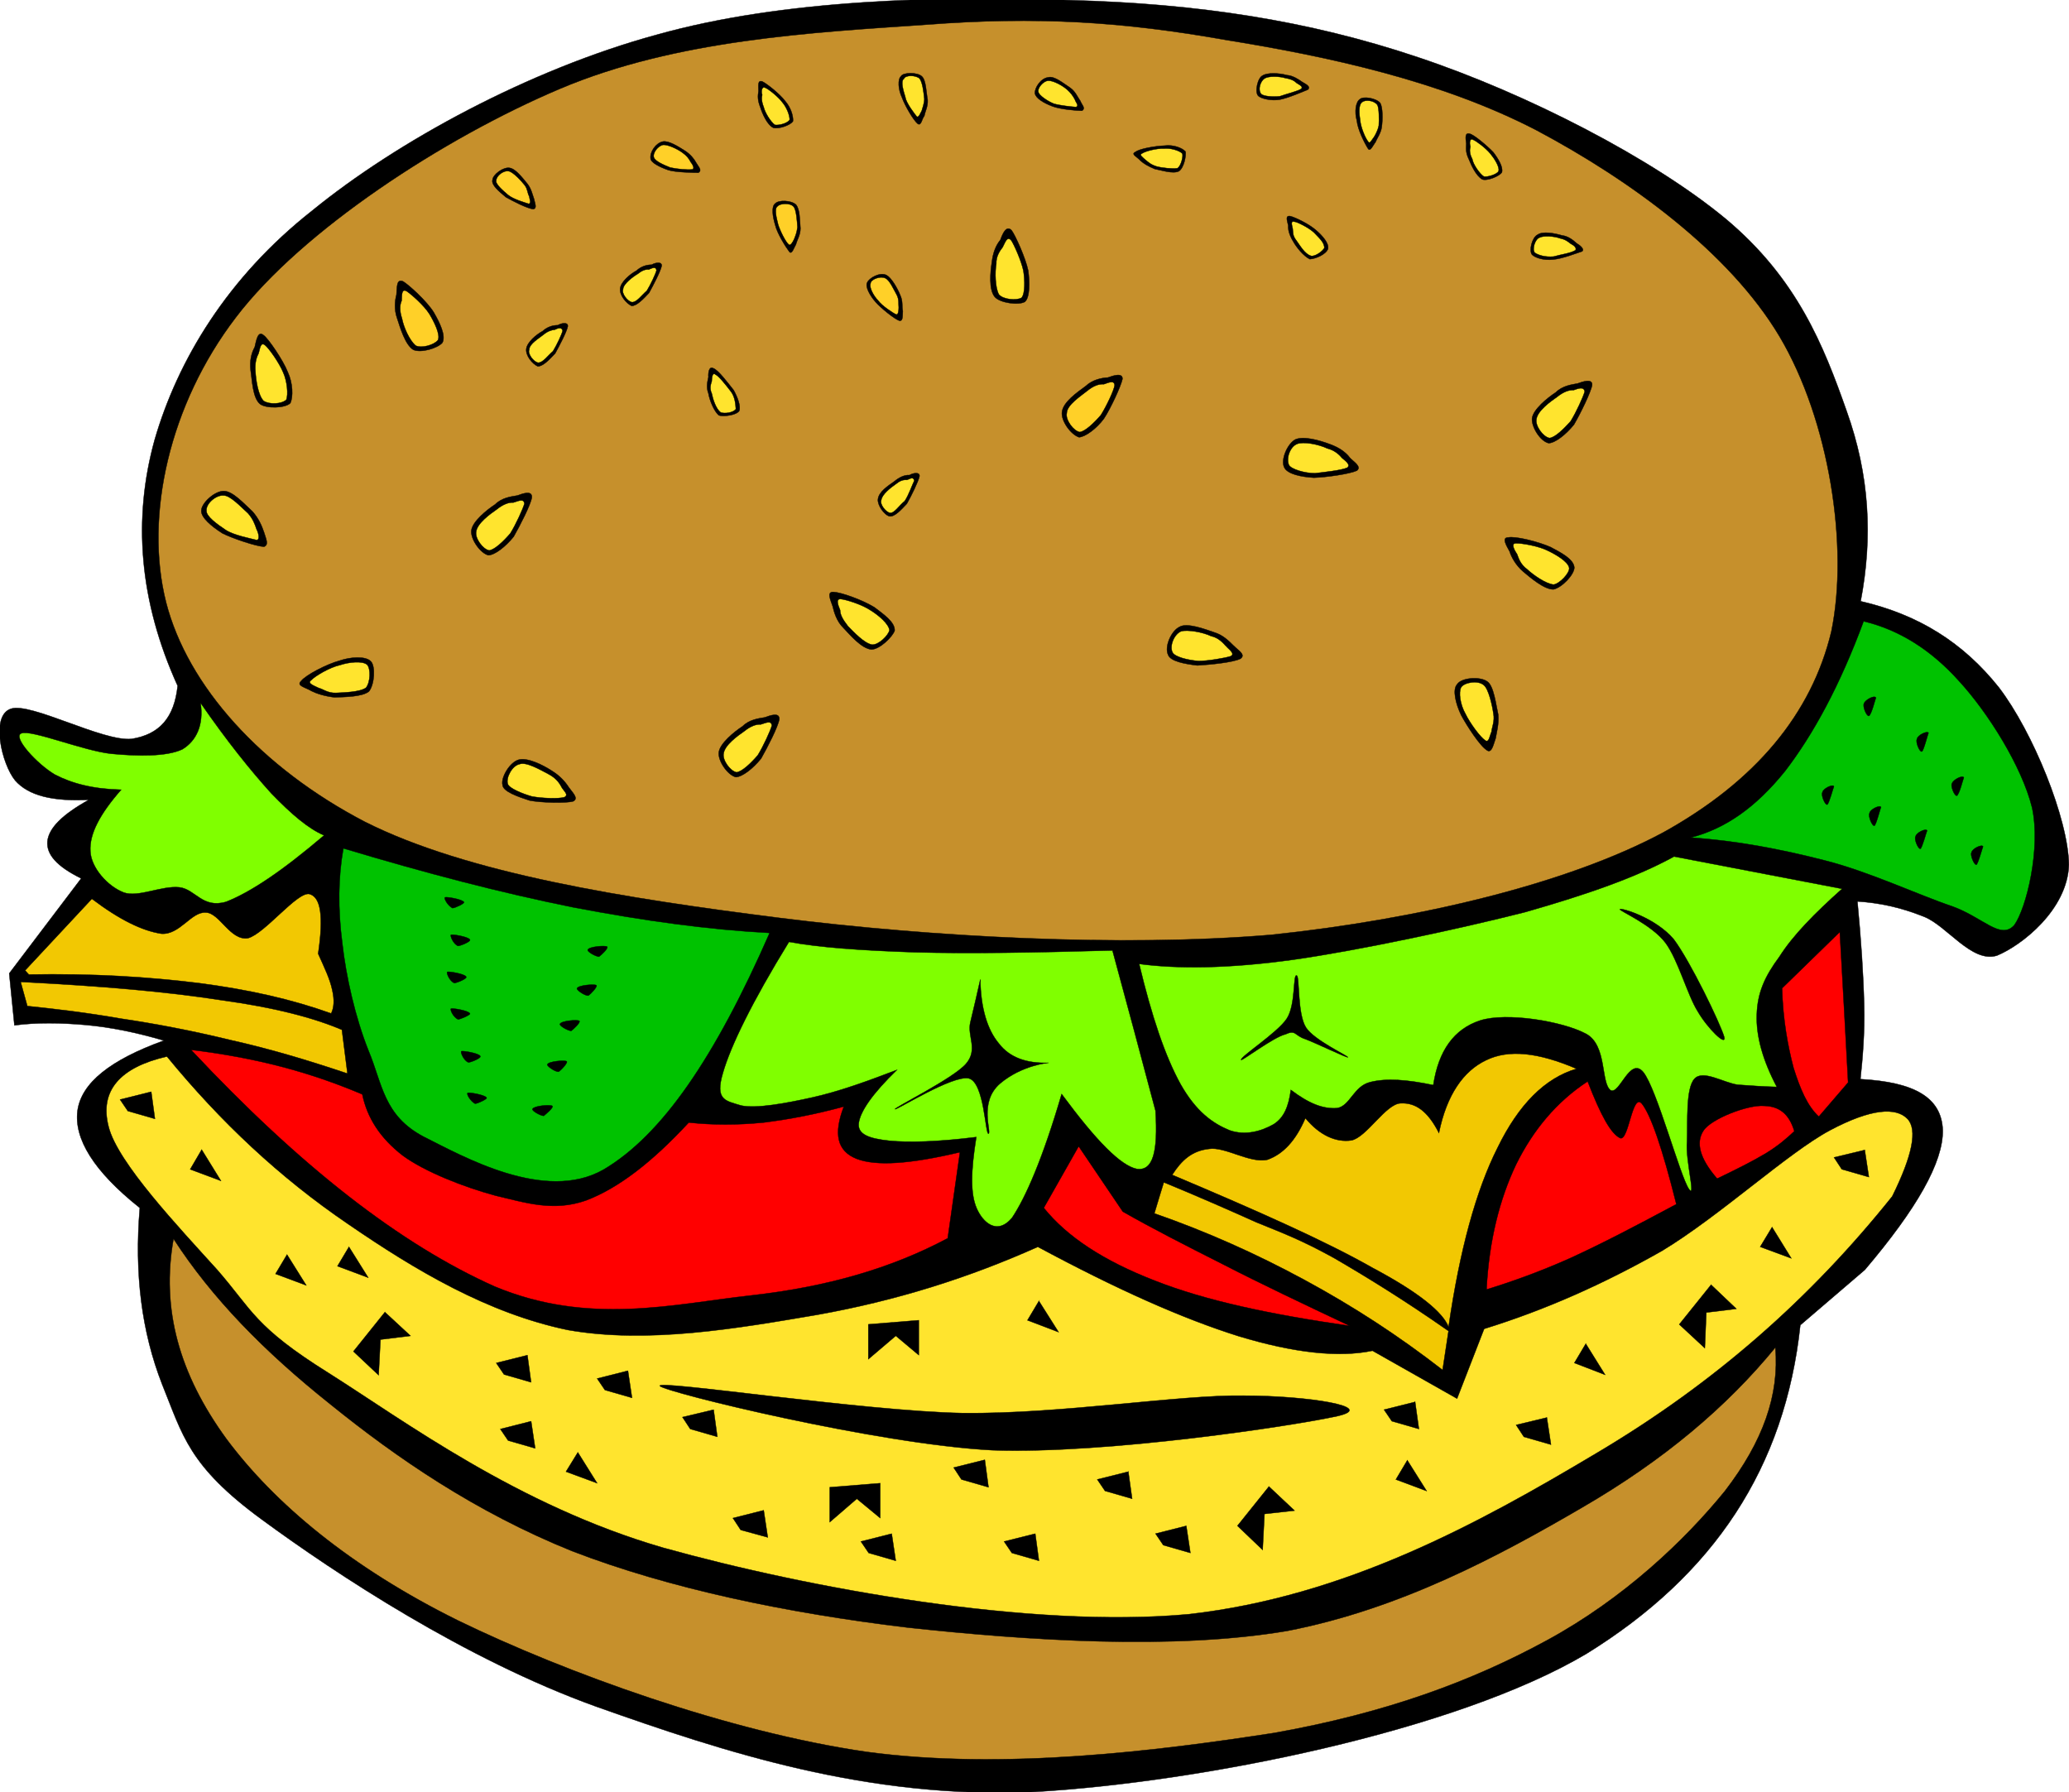<svg xmlns:rdf="http://www.w3.org/1999/02/22-rdf-syntax-ns#" xmlns="http://www.w3.org/2000/svg" xmlns:x="http://ns.adobe.com/Extensibility/1.0/" xmlns:dc="http://purl.org/dc/elements/1.1/" xmlns:i="http://ns.adobe.com/AdobeIllustrator/10.0/" xmlns:cc="http://web.resource.org/cc/" xmlns:xlink="http://www.w3.org/1999/xlink" xmlns:a="http://ns.adobe.com/AdobeSVGViewerExtensions/3.0/" xmlns:graph="http://ns.adobe.com/Graphs/1.0/" xmlns:svg="http://www.w3.org/2000/svg" xmlns:inkscape="http://www.inkscape.org/namespaces/inkscape" xmlns:sodipodi="http://sodipodi.sourceforge.net/DTD/sodipodi-0.dtd" xmlns:ns1="http://sozi.baierouge.fr" i:rulerOrigin="0 0" i:viewOrigin="205.0005 482" i:pageBounds="0 792 612 0" viewBox="0 0 200.777 173.88"><g id="Layer_1" i:layer="yes" i:rgbTrio="#4F008000FFFF" i:dimmedPercent="50"><g stroke-miterlimit="10" stroke="#000000" stroke-width=".036" clip-rule="evenodd" fill-rule="evenodd"><path d="m180.56 58.338c1.189-6.228 0.865-12.24-1.367-18.468-2.232-6.336-4.789-12.816-11.701-18.612-7.02-5.832-19.295-12.168-29.879-15.696-10.691-3.6-21.492-5.22-33.805-5.544-12.446-0.432-27.745-0.108-40.057 3.348-12.421 3.384-25.237 10.368-33.445 17.064-8.244 6.48-13.068 14.544-15.3 22.248-2.124 7.668-1.512 15.624 2.232 23.868-0.324 3.096-1.764 4.716-4.464 5.148-2.808 0.288-9.828-3.6-11.736-2.916-1.98 0.684-0.864 5.364 0.432 6.948 1.296 1.476 3.636 2.052 7.164 1.872-2.592 1.44-3.888 2.736-4.032 4.032-0.108 1.296 0.936 2.448 3.276 3.6l-6.984 9.216 0.504 5.04c2.16-0.288 4.464-0.252 6.912-0.036 2.412 0.216 4.896 0.72 7.596 1.512-5.184 1.872-8.028 4.104-8.388 6.84-0.324 2.664 1.512 5.796 6.048 9.396-0.54 6.372 0.18 12.023 2.16 17.1 2.016 4.968 2.556 7.92 9.684 13.14 7.164 5.257 19.728 13.572 32.436 18.145 12.492 4.428 26.388 9 42.516 8.28 16.2-0.937 40.86-5.868 53.569-13.393 12.42-7.668 19.295-18.107 20.771-31.896l6.264-5.364c5.076-5.976 7.596-10.44 7.561-13.536-0.109-3.204-2.773-4.68-7.992-4.968 0.215-2.017 0.432-4.393 0.359-7.272-0.072-2.916-0.287-6.191-0.648-9.972 2.088 0.144 4.105 0.54 6.445 1.476 2.23 0.864 4.643 4.536 7.092 3.78 2.375-0.972 6.84-4.428 6.984-8.82-0.072-4.464-3.492-12.888-6.805-17.208-3.44-4.314-7.76-7.05-13.38-8.346z" i:knockout="Off"></path><path d="m177.72 61.254c-1.908 7.992-7.344 14.544-16.309 19.512-9.252 4.968-23.65 8.424-38.051 9.937-14.617 1.224-33.012 0.216-47.844-1.656-14.796-1.872-30.168-4.284-40.14-9.324-10.008-5.22-17.172-13.14-19.26-21.276-2.124-8.388 0.324-19.224 6.768-27.648 6.408-8.424 20.124-17.388 31.428-22.176 11.302-4.789 24.55-5.473 35.566-6.229 10.728-0.828 19.115-0.288 29.053 1.476 10.043 1.62 20.988 3.996 30.203 8.784 9 4.788 18.648 11.772 23.545 19.98 4.86 8.172 6.73 20.448 5.04 28.62z" i:knockout="Off" fill="#C6902C"></path><path d="m180.85 60.282c3.455 0.828 6.551 2.772 9.287 5.832 2.771 3.024 6.049 8.208 7.057 12.24 0.863 3.96-0.541 9.756-1.729 11.412-1.332 1.477-3.023-0.756-6.047-1.836-3.313-1.116-8.102-3.384-12.422-4.464-4.211-1.08-8.566-1.908-12.924-2.196 3.35-0.864 6.301-2.916 9.145-6.444 2.74-3.564 5.33-8.316 7.63-14.544z" i:knockout="Off" fill="#00C200"></path><path d="m152.99 103.7c-3.059 0.899-5.615 3.456-7.668 7.668-2.088 4.14-3.672 9.936-4.752 17.388-0.539-1.404-2.807-3.313-7.344-5.724-4.5-2.557-10.943-5.437-19.477-9.036 0.9-1.404 1.908-2.34 3.564-2.521 1.549-0.252 3.996 1.44 5.688 1.044 1.514-0.54 2.736-1.836 3.674-4.031 1.367 1.655 2.951 2.376 4.463 2.159 1.477-0.288 3.348-3.563 4.789-3.6 1.439-0.072 2.627 0.756 3.707 2.88 0.756-3.708 2.377-6.012 4.572-7.056 2.2-1.08 5.08-0.76 8.79 0.83z" i:knockout="Off" fill="#F2C802"></path><path d="m112.92 114.71c3.238 1.332 6.191 2.628 9 3.888 2.662 1.08 4.391 1.729 7.523 3.456 3.096 1.8 6.803 4.068 11.123 7.092l-0.576 3.78c-4.318-3.348-8.639-6.156-13.355-8.712-4.715-2.556-9.539-4.716-14.615-6.479 0.31-1.01 0.6-2.02 0.92-3.03z" i:knockout="Off" fill="#F2C802"></path><path d="m2.435 94.158l6.48-6.948c2.664 2.016 4.86 3.096 6.732 3.384 1.8 0.145 2.916-2.16 4.32-2.052 1.332 0 2.376 2.771 4.104 2.483 1.62-0.432 4.752-4.5 5.94-4.284 1.116 0.288 1.404 2.125 0.864 5.796 0.648 1.439 1.152 2.483 1.368 3.527 0.216 0.937 0.18 1.692-0.108 2.269-3.816-1.368-7.92-2.304-12.888-2.952-5.004-0.612-10.296-0.936-16.452-0.828l-0.36-0.395z" i:knockout="Off" fill="#F2C802"></path><path d="m33.179 99.918c-2.7-1.152-6.48-2.16-11.736-2.88-5.328-0.828-11.628-1.368-19.44-1.765l0.648 2.341c2.808 0.288 5.796 0.647 9.108 1.224 3.384 0.504 6.804 1.152 10.656 2.088 3.708 0.828 7.344 1.908 11.304 3.24-0.18-1.41-0.361-2.81-0.54-4.252z" i:knockout="Off" fill="#F2C802"></path><path d="m33.322 82.314c-0.504 2.808-0.54 5.868-0.108 9.18 0.36 3.24 1.26 7.235 2.556 10.476 1.332 3.168 1.44 6.265 5.328 8.316 3.816 1.908 11.772 6.443 17.46 3.204 5.688-3.349 10.836-10.908 16.128-22.969-5.94-0.323-12.06-1.151-19.044-2.483-6.983-1.404-14.291-3.312-22.32-5.724z" i:knockout="Off" fill="#00C200"></path><path d="m18.526 101.86c2.988 0.359 5.94 0.899 8.712 1.619 2.772 0.721 5.364 1.62 7.92 2.7 0.468 2.269 1.728 4.248 3.924 5.94 2.16 1.584 5.94 3.06 9 3.888 2.916 0.685 5.616 1.584 8.784 0.468 3.132-1.188 6.408-3.708 9.972-7.56 2.34 0.252 4.716 0.252 7.272 0 2.556-0.324 5.004-0.792 7.776-1.548-1.008 2.628-0.684 4.319 1.26 5.076 1.908 0.72 5.148 0.504 10.008-0.648l-1.188 8.352c-5.472 2.916-11.7 4.717-19.08 5.545-7.488 0.827-15.732 2.951-24.876-0.864-9.143-4.08-18.827-11.6-29.484-22.98z" i:knockout="Off" fill="#FF0000"></path><path d="m101.29 117.2c2.268 2.808 5.76 5.111 10.764 7.056 4.932 1.944 11.195 3.276 18.936 4.392-4.57-2.159-8.676-4.104-12.311-5.976-3.709-1.872-6.949-3.528-9.721-5.112l-4.283-6.336c-1.12 1.98-2.24 3.96-3.39 5.98z" i:knockout="Off" fill="#FF0000"></path><path d="m112.13 107.77c-1.367-5.184-2.771-10.368-4.176-15.552-7.668 0.216-13.932 0.324-19.188 0.18-5.328-0.18-9.252-0.468-12.204-1.008-3.564 5.796-5.652 10.08-6.408 12.708-0.792 2.664 0.252 2.7 1.764 3.168 1.44 0.324 4.356-0.216 6.948-0.792 2.556-0.576 5.148-1.512 8.172-2.664-2.376 2.305-3.564 4.032-3.708 5.185-0.108 1.044 0.936 1.476 2.988 1.691 1.872 0.181 4.68 0.108 8.424-0.359-0.54 3.348-0.576 5.508 0.036 6.912 0.576 1.331 1.944 2.663 3.42 0.936 1.332-1.98 2.988-5.76 4.825-12.024 3.383 4.572 5.723 6.948 7.307 7.272 1.55 0.2 2.05-1.63 1.8-5.66z" i:knockout="Off" fill="#80FF00"></path><path d="m144.24 125.12c2.34-0.721 5.113-1.692 8.172-3.061 3.133-1.439 6.373-3.132 10.262-5.22-1.369-5.472-2.484-8.676-3.35-9.756-0.936-1.08-1.26 3.6-2.088 3.348-0.898-0.396-1.908-2.231-3.168-5.508-3.023 1.98-5.291 4.716-6.947 8.064-1.61 3.39-2.62 7.39-2.87 12.14z" i:knockout="Off" fill="#FF0000"></path><path d="m178.55 90.414l-5.615 5.472c0.072 3.061 0.576 5.688 1.115 7.74 0.648 2.052 1.332 3.672 2.447 4.716l2.846-3.312c-0.27-4.87-0.52-9.73-0.81-14.626z" i:knockout="Off" fill="#FF0000"></path><path d="m174.12 109.75c-0.504-1.692-1.477-2.412-2.916-2.448-1.549-0.144-5.184 1.26-5.904 2.412-0.756 1.152-0.359 2.7 1.332 4.644 1.943-0.936 3.385-1.655 4.717-2.447 1.29-0.79 2.09-1.51 2.77-2.15z" i:knockout="Off" fill="#FF0000"></path><path d="m16.187 102.51c-4.536 1.044-6.552 3.313-5.652 6.804 0.864 3.492 6.84 9.792 10.548 13.896 3.42 3.924 3.6 5.508 10.8 10.008 7.308 4.608 18.324 12.853 32.472 16.956 14.076 3.924 35.676 7.884 51.047 6.444 15.156-1.729 28.008-8.748 39.529-15.624 11.482-6.805 20.771-15.013 28.691-24.912 1.943-3.924 2.484-6.48 1.477-7.524-1.117-1.151-3.529-1.008-7.525 1.116-4.104 2.196-10.691 8.316-16.307 11.7-5.652 3.204-11.305 5.724-17.244 7.56l-2.629 6.769-8.207-4.645c-3.277 0.685-7.596 0.216-12.961-1.403-5.508-1.729-11.879-4.572-19.512-8.677-6.768 3.024-13.752 5.221-21.384 6.588-7.812 1.332-16.488 2.845-24.228 1.477-7.776-1.62-14.796-5.796-21.348-10.296-6.593-4.49-12.318-9.85-17.573-16.26z" i:knockout="Off" fill="#FFE42E"></path><path d="m64.03 134.48c0.576 0.612 21.096 5.652 32.256 6.229 11.053 0.396 29.305-2.376 33.516-3.313 3.924-0.899-2.951-1.979-9.107-1.979-6.191-0.108-17.785 1.8-27.289 1.691-9.534-0.18-29.875-3.28-29.371-2.63z" i:knockout="Off"></path><path d="m16.834 120.19c3.708 5.725 8.748 10.908 15.264 16.093 6.372 5.147 14.04 10.439 23.436 14.22 9.432 3.636 20.844 6.012 32.58 7.416 11.664 1.26 25.741 2.195 36.792 0.324 10.98-2.124 20.557-7.272 28.584-11.952 7.957-4.608 14.076-9.792 18.793-15.552 0.396 4.607-1.188 9.107-4.896 13.932-3.889 4.788-9.828 10.439-17.244 14.472-7.271 3.96-15.588 7.057-26.496 9-11.195 1.729-26.279 3.636-39.563 1.836-13.392-1.943-29.196-7.668-39.636-12.744-10.476-5.184-17.82-11.376-22.464-17.604-4.602-6.31-6.367-12.62-5.143-19.45z" i:knockout="Off" fill="#C6902C"></path><path d="m110.54 93.51c1.225 5.112 2.52 8.964 4.031 11.7 1.514 2.664 3.098 3.78 4.752 4.464 1.549 0.54 3.098 0.072 4.248-0.576 1.045-0.647 1.477-1.764 1.693-3.348 1.764 1.332 3.131 1.872 4.5 1.764 1.26-0.216 1.584-2.124 3.203-2.52 1.584-0.396 3.527-0.252 6.121 0.288 0.504-3.349 2.016-5.437 4.535-6.265 2.557-0.828 8.027 0.072 10.297 1.296 2.051 1.116 1.402 4.752 2.375 5.473 0.863 0.468 1.873-3.313 3.168-1.765 1.297 1.584 3.564 10.08 4.428 11.341 0.721 1.044-0.359-2.809-0.18-4.608 0.072-1.872-0.145-5.148 0.721-6.084 0.828-0.9 2.771 0.36 4.176 0.576 1.367 0.107 2.592 0.18 3.816 0.216-1.369-2.592-2.018-4.932-1.945-7.021 0.072-2.123 0.756-3.672 2.197-5.615 1.295-2.053 3.455-4.248 6.084-6.588l-16.309-3.132c-3.6 1.98-8.279 3.636-14.473 5.4-6.371 1.62-16.127 3.708-22.463 4.608-6.32 0.876-11.22 0.912-15 0.408z" i:knockout="Off" fill="#80FF00"></path><path d="m19.462 68.202c0.324 2.124-0.396 3.672-1.764 4.5-1.512 0.72-4.32 0.684-6.912 0.432-2.7-0.288-7.776-2.376-8.712-1.98-0.9 0.324 1.476 2.952 3.24 3.996 1.656 0.864 3.672 1.404 6.444 1.476-2.052 2.34-3.096 4.284-2.988 5.976 0.072 1.584 1.656 3.384 3.24 3.996 1.404 0.504 3.672-0.684 5.4-0.504 1.548 0.18 2.232 2.088 4.536 1.404 2.376-0.936 5.4-2.952 9.504-6.444-1.512-0.648-3.132-2.016-5.148-4.104-2.015-2.232-4.247-5.004-6.84-8.748z" i:knockout="Off" fill="#80FF00"></path><path d="m45.022 87.533c-0.144-0.287-1.728-0.54-1.836-0.467-0.144 0.107 0.288 0.828 0.72 1.044 0.253 0 1.224-0.467 1.116-0.577z" i:knockout="Off"></path><path d="m45.599 91.17c-0.144-0.288-1.728-0.54-1.836-0.468-0.108 0.071 0.216 0.899 0.684 1.08 0.216 0 1.296-0.432 1.152-0.612z" i:knockout="Off"></path><path d="m45.599 98.334c-0.144-0.288-1.728-0.54-1.836-0.468-0.108 0.107 0.216 0.828 0.684 1.044 0.216 0 1.296-0.469 1.152-0.576z" i:knockout="Off"></path><path d="m45.238 94.77c-0.144-0.288-1.728-0.54-1.836-0.468s0.216 0.9 0.684 1.08c0.216 0 1.296-0.432 1.152-0.612z" i:knockout="Off"></path><path d="m46.606 102.47c-0.144-0.288-1.728-0.54-1.836-0.468s0.216 0.9 0.684 1.08c0.216 0.01 1.296-0.43 1.152-0.61z" i:knockout="Off"></path><path d="m47.218 106.51c-0.144-0.288-1.728-0.54-1.836-0.468-0.144 0.107 0.288 0.828 0.72 1.044 0.252 0 1.225-0.47 1.116-0.57z" i:knockout="Off"></path><path d="m51.683 107.59c0.144-0.288 1.62-0.432 1.908-0.288 0.18 0.144-0.612 0.792-0.828 0.972-0.396-0.04-1.224-0.54-1.08-0.68z" i:knockout="Off"></path><path d="m53.123 103.27c0.108-0.288 1.656-0.432 1.872-0.288 0.144 0.108-0.54 0.864-0.792 1.009-0.396 0-1.224-0.62-1.08-0.72z" i:knockout="Off"></path><path d="m54.347 99.342c0.108-0.288 1.656-0.432 1.872-0.288 0.144 0.145-0.54 0.792-0.792 0.972-0.397-0.04-1.224-0.544-1.08-0.688z" i:knockout="Off"></path><path d="m56.002 95.886c0.108-0.288 1.656-0.432 1.872-0.288 0.144 0.108-0.54 0.864-0.792 1.008-0.395-0.001-1.224-0.612-1.08-0.72z" i:knockout="Off"></path><path d="m57.046 92.142c0.108-0.288 1.656-0.432 1.872-0.288 0.144 0.145-0.54 0.792-0.792 0.973-0.396-0.037-1.224-0.541-1.08-0.685z" i:knockout="Off"></path><path d="m177.32 78.066c0.182-0.108 0.576-1.62 0.648-1.764-0.107-0.252-1.08 0.216-1.115 0.576-0.18 0.216 0.25 1.26 0.46 1.188z" i:knockout="Off"></path><path d="m181.89 80.118c0.18-0.072 0.576-1.692 0.648-1.8-0.107-0.252-1.08 0.216-1.115 0.576-0.17 0.288 0.26 1.296 0.47 1.224z" i:knockout="Off"></path><path d="m186.36 82.35c0.18-0.108 0.576-1.62 0.648-1.764-0.109-0.252-1.08 0.216-1.117 0.576-0.18 0.216 0.25 1.26 0.47 1.188z" i:knockout="Off"></path><path d="m191.79 83.898c0.18-0.108 0.576-1.62 0.648-1.764-0.107-0.252-1.08 0.216-1.117 0.576-0.17 0.216 0.26 1.26 0.47 1.188z" i:knockout="Off"></path><path d="m189.89 77.202c0.252-0.108 0.611-1.62 0.684-1.764-0.143-0.252-1.043 0.216-1.15 0.576-0.18 0.216 0.25 1.26 0.47 1.188z" i:knockout="Off"></path><path d="m186.5 72.918c0.18-0.072 0.574-1.692 0.646-1.8-0.107-0.252-1.08 0.216-1.115 0.576-0.18 0.288 0.25 1.296 0.46 1.224z" i:knockout="Off"></path><path d="m181.36 69.462c0.252-0.108 0.611-1.62 0.684-1.764-0.145-0.288-1.045 0.216-1.152 0.54-0.18 0.288 0.25 1.296 0.47 1.224z" i:knockout="Off"></path><path d="m157.2 88.218c0.145-0.144 3.455 0.828 5.221 2.916 1.619 2.16 4.5 8.136 4.895 9.468 0.252 1.009-1.619-0.828-2.555-2.447-1.008-1.584-1.908-5.005-3.133-6.66-1.34-1.799-4.61-3.167-4.43-3.275z" i:knockout="Off"></path><path d="m125.84 94.662c-0.396-0.252-0.072 2.808-0.973 4.176s-4.5 3.672-4.428 3.996c-0.037 0.216 3.168-2.232 4.32-2.484 1.008-0.468 0.863 0.145 1.908 0.469 0.971 0.359 4.104 1.871 4.139 1.764-0.072-0.18-3.275-1.656-4.068-2.88-0.86-1.33-0.61-5.002-0.9-5.038z" i:knockout="Off"></path><path d="m95.134 95.021c-0.324 1.477-0.648 2.809-0.972 4.177-0.324 1.332 0.792 2.628-0.432 4.031-1.26 1.44-6.984 4.248-6.876 4.393 0.144 0.107 5.616-3.349 7.164-2.988 1.512 0.396 1.584 5.472 1.908 5.364 0.324-0.145-0.972-3.061 1.116-4.86 2.124-1.8 4.716-2.016 4.716-2.016-2.125 0.072-3.78-0.504-4.824-1.872-1.118-1.322-1.766-3.446-1.802-6.219z" i:knockout="Off"></path><path d="m50.207 48.078c-0.648 0.108-1.512 0.216-2.16 0.864-0.828 0.54-2.196 1.656-2.304 2.52-0.108 0.828 0.864 2.232 1.656 2.412 0.648-0.036 1.656-0.828 2.448-1.8 0.612-1.08 1.656-3.096 1.764-3.816 0.035-0.72-0.901-0.36-1.404-0.18z" i:knockout="Off"></path><path d="m49.811 48.762c-0.432-0.036-1.008 0.18-1.584 0.648-0.684 0.468-1.908 1.368-2.016 2.16-0.144 0.648 0.648 1.728 1.26 1.836 0.54-0.072 1.404-0.9 2.052-1.656 0.54-0.864 1.224-2.376 1.368-2.88-0.073-0.54-0.577-0.252-1.08-0.108z" i:knockout="Off" fill="#FFE42E"></path><path d="m80.807 58.842c0.108 0.468 0.36 1.44 1.044 2.088 0.648 0.684 1.728 1.98 2.7 2.088 0.828 0 2.088-1.26 2.268-1.836 0.036-0.828-1.08-1.584-1.98-2.268-1.188-0.72-3.204-1.44-3.96-1.476-0.685-0.036-0.289 0.756-0.072 1.404z" i:knockout="Off"></path><path d="m81.526 59.202c0 0.432 0.252 0.9 0.756 1.548 0.54 0.54 1.548 1.656 2.34 1.8 0.648 0.036 1.584-0.9 1.692-1.404-0.072-0.612-1.044-1.44-1.8-1.908-0.9-0.612-2.484-1.08-2.952-1.116-0.468 0-0.251 0.54-0.036 1.08z" i:knockout="Off" fill="#FFE42E"></path><path d="m107.52 36.63c-0.648 0.036-1.512 0.216-2.16 0.828-0.828 0.612-2.197 1.548-2.305 2.52-0.107 0.864 0.865 2.196 1.656 2.448 0.611-0.036 1.691-0.828 2.412-1.8 0.684-1.044 1.656-3.168 1.801-3.852 0.03-0.648-0.91-0.324-1.41-0.144z" i:knockout="Off"></path><path d="m107.12 37.278c-0.504-0.036-1.045 0.18-1.619 0.648-0.576 0.468-1.98 1.368-1.98 2.16-0.145 0.648 0.648 1.728 1.26 1.836 0.539-0.072 1.404-0.9 2.053-1.656 0.539-0.864 1.26-2.376 1.33-2.88-0.03-0.54-0.61-0.252-1.04-0.108z" i:knockout="Off" fill="#FFD028"></path><path d="m97.079 23.274c-0.396 0.468-0.72 1.188-0.828 2.16-0.144 0.936-0.324 2.664 0.288 3.384 0.504 0.576 2.304 0.828 2.916 0.468 0.504-0.432 0.468-1.944 0.324-3.024-0.252-1.224-1.26-3.456-1.62-3.924-0.505-0.504-0.865 0.324-1.08 0.936z" i:knockout="Off"></path><path d="m97.294 23.994c-0.216 0.288-0.648 0.828-0.612 1.62-0.144 0.756-0.108 2.34 0.252 2.952 0.396 0.504 1.728 0.612 2.196 0.324 0.36-0.396 0.324-1.728 0.18-2.628-0.216-1.008-0.936-2.592-1.188-2.952-0.395-0.432-0.576 0.216-0.828 0.684z" i:knockout="Off" fill="#FFE42E"></path><path d="m110.69 15.606c0.324 0.288 0.684 0.504 1.367 0.792 0.611 0.108 1.764 0.504 2.34 0.216 0.504-0.324 0.721-1.512 0.648-1.908-0.324-0.36-1.188-0.684-2.016-0.576-0.9 0.036-2.449 0.288-2.844 0.612-0.51 0.216 0.21 0.504 0.5 0.864z" i:knockout="Off"></path><path d="m111.19 15.534c0.215 0.18 0.467 0.432 1.043 0.612 0.504 0.144 1.549 0.252 2.016 0.18 0.361-0.18 0.613-1.26 0.469-1.44-0.287-0.288-1.152-0.54-1.764-0.468-0.721-0.036-1.801 0.252-2.125 0.468-0.33 0.144 0.06 0.36 0.35 0.648z" i:knockout="Off" fill="#FFE42E"></path><path d="m104.82 9.774c-0.287-0.432-0.467-0.9-0.971-1.26-0.613-0.396-1.549-1.188-2.125-1.008-0.72 0.072-1.332 1.008-1.296 1.548 0.072 0.468 0.828 0.936 1.692 1.26 0.721 0.288 2.375 0.432 2.879 0.432 0.4-0.252-0.03-0.576-0.17-0.972z" i:knockout="Off"></path><path d="m104.31 9.666c-0.18-0.36-0.432-0.684-0.756-0.972-0.504-0.432-1.332-0.864-1.799-0.864-0.504 0-1.152 0.756-0.972 1.152 0.108 0.288 0.792 0.792 1.477 1.08 0.646 0.18 1.691 0.288 2.16 0.324 0.33-0.144-0.03-0.432-0.11-0.72z" i:knockout="Off" fill="#FFE42E"></path><path d="m89.698 11.25c0.072-0.432 0.36-0.9 0.324-1.548-0.144-0.72-0.144-1.944-0.576-2.304-0.432-0.396-1.8-0.396-2.016 0-0.324 0.288-0.288 1.26 0.108 2.088 0.252 0.72 1.08 2.16 1.512 2.52 0.361 0.252 0.396-0.468 0.648-0.756z" i:knockout="Off"></path><path d="m89.446 10.746c0.072-0.288 0.252-0.72 0.252-1.152-0.072-0.684-0.18-1.62-0.468-1.98-0.36-0.324-1.368-0.36-1.512 0.036-0.36 0.216-0.036 1.188 0.144 1.8 0.072 0.54 0.9 1.62 1.116 1.872 0.181 0.072 0.289-0.252 0.468-0.576z" i:knockout="Off" fill="#FFE42E"></path><path d="m73.606 8.838c-0.072 0.468-0.108 0.864 0.18 1.584 0.18 0.576 0.648 1.692 1.26 1.98 0.504 0.144 1.692-0.252 1.908-0.648 0.036-0.504-0.216-1.332-0.756-1.944-0.54-0.72-1.836-1.728-2.232-1.908-0.467-0.144-0.36 0.396-0.36 0.936z" i:knockout="Off"></path><path d="m73.966 9.198c-0.072 0.252-0.072 0.648 0.144 1.188 0.108 0.504 0.648 1.404 1.08 1.728 0.36 0.072 1.26-0.144 1.44-0.504 0-0.432-0.288-1.188-0.72-1.692-0.396-0.54-1.404-1.332-1.656-1.404-0.288-0.18-0.432 0.324-0.288 0.684z" i:knockout="Off" fill="#FFE42E"></path><path d="m67.559 15.786c-0.216-0.396-0.576-0.828-1.08-1.152-0.684-0.432-1.584-1.008-2.16-0.9-0.684 0.144-1.26 1.008-1.188 1.62 0 0.432 0.9 0.864 1.728 1.152 0.684 0.216 2.448 0.252 2.916 0.252 0.395-0.252-0.001-0.576-0.216-0.972z" i:knockout="Off"></path><path d="m67.019 15.714c-0.18-0.36-0.396-0.612-0.792-0.9-0.54-0.396-1.44-0.792-1.872-0.756-0.468 0.072-1.044 0.756-0.9 1.224 0.144 0.36 0.864 0.684 1.584 0.972 0.648 0.144 1.692 0.252 2.16 0.18 0.252-0.108-0.036-0.54-0.18-0.72z" i:knockout="Off" fill="#FFD028"></path><path d="m126.35 7.938c-0.361-0.252-0.9-0.612-1.477-0.648-0.756-0.216-1.908-0.252-2.34 0.036-0.504 0.216-0.793 1.62-0.432 1.98 0.252 0.252 1.223 0.504 2.088 0.36 0.791-0.144 2.303-0.792 2.736-0.972 0.32-0.324-0.3-0.576-0.58-0.756z" i:knockout="Off"></path><path d="m125.81 8.046c-0.287-0.288-0.648-0.396-1.08-0.468-0.576-0.18-1.619-0.216-2.016 0.036s-0.684 1.08-0.324 1.512c0.252 0.216 1.08 0.288 1.801 0.216 0.611-0.216 1.764-0.504 2.088-0.72 0.21-0.252-0.22-0.396-0.47-0.576z" i:knockout="Off" fill="#FFE42E"></path><path d="m133.47 13.806c0.145-0.36 0.541-0.9 0.613-1.476 0.107-0.756 0.107-1.908-0.145-2.34-0.396-0.468-1.656-0.684-1.98-0.36-0.396 0.252-0.539 1.224-0.287 2.088 0.07 0.828 0.756 2.196 1.08 2.7 0.22 0.36 0.51-0.36 0.72-0.612z" i:knockout="Off"></path><path d="m133.33 13.302c0.145-0.216 0.396-0.72 0.469-1.116 0.037-0.54 0.037-1.728-0.145-2.016-0.359-0.468-1.223-0.504-1.475-0.252-0.361 0.252-0.289 1.08-0.182 1.8 0.072 0.648 0.469 1.656 0.793 2.052 0.15 0.216 0.33-0.216 0.54-0.468z" i:knockout="Off" fill="#FFE42E"></path><path d="m142.29 13.878c0 0.468-0.107 0.864 0.252 1.584 0.252 0.612 0.684 1.584 1.297 1.944 0.504 0.18 1.691-0.324 1.906-0.684 0.145-0.504-0.359-1.332-0.826-1.944-0.576-0.612-1.945-1.764-2.305-1.8-0.47-0.144-0.4 0.432-0.33 0.9z" i:knockout="Off"></path><path d="m142.69 14.238c-0.072 0.252-0.109 0.648 0.18 1.188 0.072 0.504 0.721 1.44 1.115 1.692 0.289 0.108 1.369-0.216 1.441-0.54 0.107-0.396-0.434-1.224-0.793-1.656-0.469-0.576-1.404-1.26-1.691-1.368-0.32-0.18-0.36 0.324-0.25 0.684z" i:knockout="Off" fill="#FFE42E"></path><path d="m152.99 23.598c-0.324-0.288-0.791-0.684-1.404-0.756-0.756-0.216-1.871-0.432-2.375-0.072-0.541 0.252-0.863 1.548-0.541 1.944 0.289 0.288 1.117 0.576 2.053 0.468 0.863-0.072 2.268-0.612 2.809-0.792 0.27-0.216-0.23-0.612-0.55-0.792z" i:knockout="Off"></path><path d="m152.45 23.67c-0.324-0.252-0.541-0.432-1.045-0.54-0.576-0.216-1.619-0.288-2.016-0.072-0.432 0.144-0.756 1.188-0.432 1.476 0.324 0.216 0.973 0.432 1.801 0.36 0.756-0.216 1.654-0.324 2.123-0.612 0.15-0.216-0.14-0.468-0.42-0.612z" i:knockout="Off" fill="#FFE42E"></path><path d="m130.99 44.406c-0.432-0.576-1.115-1.008-1.908-1.296-1.043-0.396-2.592-0.828-3.383-0.468-0.756 0.396-1.439 1.944-1.08 2.7 0.287 0.648 1.619 0.936 2.879 1.008 1.225-0.036 3.457-0.36 4.178-0.684 0.5-0.396-0.33-0.864-0.69-1.26z" i:knockout="Off"></path><path d="m130.23 44.442c-0.324-0.396-0.756-0.756-1.439-0.936-0.828-0.396-2.305-0.684-2.916-0.432-0.721 0.288-1.08 1.44-0.791 2.052 0.215 0.396 1.512 0.792 2.52 0.792 0.9-0.108 2.592-0.288 3.131-0.54 0.37-0.288-0.17-0.648-0.5-0.936z" i:knockout="Off" fill="#FFE42E"></path><path d="m153.1 37.206c-0.576 0.108-1.477 0.216-2.125 0.864-0.828 0.54-2.195 1.656-2.305 2.52-0.07 0.828 0.793 2.232 1.621 2.412 0.648-0.036 1.656-0.828 2.447-1.8 0.613-1.044 1.656-3.168 1.764-3.852 0.03-0.648-0.91-0.324-1.41-0.144z" i:knockout="Off"></path><path d="m152.7 37.854c-0.432-0.036-1.008 0.18-1.584 0.648-0.684 0.468-1.908 1.368-2.016 2.16-0.145 0.648 0.646 1.728 1.26 1.836 0.539-0.036 1.404-0.9 2.051-1.62 0.541-0.864 1.225-2.376 1.369-2.88-0.07-0.504-0.58-0.324-1.08-0.144z" i:knockout="Off" fill="#FFE42E"></path><path d="m146.51 53.55c0.143 0.468 0.574 1.296 1.295 1.908 0.648 0.54 2.053 1.764 2.953 1.728 0.826-0.18 2.016-1.44 2.016-2.124-0.072-0.828-1.297-1.44-2.305-1.98-1.225-0.54-3.42-1.08-4.104-0.936-0.68 0-0.18 0.792 0.15 1.404z" i:knockout="Off"></path><path d="m147.23 53.802c0.145 0.36 0.289 0.936 0.973 1.44 0.576 0.54 1.799 1.404 2.557 1.476 0.574-0.072 1.584-1.116 1.512-1.62-0.109-0.612-1.297-1.296-2.053-1.656-0.9-0.468-2.627-0.756-3.096-0.72-0.54-0.036-0.18 0.648 0.11 1.08z" i:knockout="Off" fill="#FFE42E"></path><path d="m145.14 71.622c0.107-0.612 0.324-1.368 0.252-2.268-0.215-0.936-0.432-2.844-1.08-3.24-0.719-0.504-2.52-0.36-2.916 0.288-0.467 0.504-0.145 1.872 0.396 2.988 0.539 1.008 1.836 3.024 2.52 3.42 0.47 0.324 0.65-0.72 0.83-1.188z" i:knockout="Off"></path><path d="m144.74 70.974c0.037-0.432 0.324-1.008 0.182-1.728-0.109-0.792-0.469-2.412-0.938-2.772-0.576-0.504-1.908-0.252-2.195 0.216-0.252 0.468-0.107 1.656 0.432 2.592 0.396 0.828 1.404 2.232 1.908 2.556 0.37 0.288 0.44-0.504 0.62-0.864z" i:knockout="Off" fill="#FFE42E"></path><path d="m119.72 62.658c-0.467-0.468-1.043-1.044-1.871-1.296-0.938-0.324-2.664-0.972-3.385-0.54-0.828 0.396-1.477 1.944-1.115 2.7 0.215 0.648 1.619 0.9 2.844 1.044 1.225-0.072 3.455-0.288 4.176-0.648 0.59-0.396-0.28-0.864-0.64-1.26z" i:knockout="Off"></path><path d="m118.97 62.694c-0.324-0.36-0.756-0.828-1.439-0.972-0.828-0.396-2.305-0.648-2.916-0.468-0.684 0.288-1.152 1.44-0.828 2.052 0.215 0.432 1.512 0.756 2.52 0.828 0.9 0 2.592-0.288 3.133-0.468 0.47-0.252-0.28-0.72-0.46-0.972z" i:knockout="Off" fill="#FFE42E"></path><path d="m74.218 69.606c-0.648 0.108-1.512 0.216-2.16 0.864-0.828 0.54-2.196 1.656-2.304 2.52-0.108 0.828 0.864 2.232 1.656 2.412 0.648-0.036 1.656-0.828 2.448-1.8 0.612-1.08 1.656-3.096 1.764-3.816 0.037-0.72-0.899-0.36-1.404-0.18z" i:knockout="Off"></path><path d="m73.822 70.29c-0.432-0.036-1.008 0.18-1.584 0.648-0.684 0.468-1.908 1.368-2.016 2.16-0.144 0.648 0.648 1.728 1.26 1.836 0.54-0.072 1.404-0.9 2.052-1.656 0.54-0.864 1.224-2.376 1.368-2.88-0.071-0.54-0.575-0.252-1.08-0.108z" i:knockout="Off" fill="#FFE42E"></path><path d="m55.21 76.41c-0.396-0.612-0.9-1.152-1.656-1.62-0.936-0.612-2.376-1.296-3.204-1.08-0.864 0.216-1.764 1.728-1.584 2.448 0.036 0.648 1.512 1.152 2.628 1.512 1.08 0.216 3.564 0.288 4.248 0.072 0.541-0.288-0.107-0.864-0.432-1.332z" i:knockout="Off"></path><path d="m54.455 76.302c-0.252-0.468-0.612-0.864-1.224-1.188-0.756-0.396-2.16-1.224-2.808-0.972-0.72 0.144-1.332 1.296-1.152 1.908 0.108 0.432 1.44 0.972 2.34 1.224 0.936 0.18 2.592 0.252 3.168 0.072 0.468-0.252-0.145-0.648-0.324-1.044z" i:knockout="Off" fill="#FFE42E"></path><path d="m30.227 67.05c0.504 0.252 1.296 0.504 2.232 0.612 0.936-0.036 2.7-0.036 3.348-0.576 0.54-0.684 0.648-2.448 0.18-2.916-0.504-0.54-1.98-0.432-3.024-0.072-1.224 0.324-3.312 1.404-3.744 1.98-0.505 0.468 0.431 0.612 1.008 0.972z" i:knockout="Off"></path><path d="m30.946 66.762c0.36 0.072 0.864 0.504 1.656 0.468 0.72-0.036 2.34-0.072 2.916-0.504 0.432-0.54 0.468-1.836 0.108-2.232-0.468-0.396-1.764-0.252-2.628 0.036-1.008 0.216-2.448 1.08-2.808 1.476-0.432 0.288 0.325 0.54 0.756 0.756z" i:knockout="Off" fill="#FFE42E"></path><path d="m25.619 51.642c-0.216-0.648-0.54-1.368-1.116-2.016-0.792-0.72-1.908-1.98-2.772-1.98-0.864-0.036-2.196 1.152-2.196 1.908-0.036 0.648 0.972 1.512 2.052 2.196 1.008 0.504 3.276 1.26 4.032 1.296 0.504-0.18 0.179-0.792 0-1.404z" i:knockout="Off"></path><path d="m24.898 51.354c-0.18-0.54-0.36-1.008-0.828-1.548-0.612-0.54-1.728-1.764-2.376-1.728-0.72-0.072-1.728 0.792-1.656 1.476-0.036 0.54 1.008 1.296 1.872 1.872 0.756 0.504 2.448 0.828 2.988 0.972 0.36 0 0.181-0.72 0-1.044z" i:knockout="Off" fill="#FFE42E"></path><path d="m24.718 33.678c-0.324 0.576-0.504 1.332-0.396 2.268 0.144 0.864 0.18 2.7 0.936 3.276 0.612 0.432 2.412 0.396 2.916-0.108 0.288-0.612 0.252-1.944-0.252-3.024-0.432-1.116-1.908-3.276-2.34-3.564-0.576-0.504-0.72 0.576-0.864 1.152z" i:knockout="Off"></path><path d="m25.079 34.326c-0.216 0.396-0.36 0.972-0.288 1.728 0.036 0.756 0.252 2.304 0.792 2.844 0.54 0.36 1.728 0.324 2.196-0.108 0.216-0.504 0.072-1.836-0.288-2.628-0.396-0.972-1.404-2.376-1.764-2.664-0.469-0.396-0.504 0.432-0.648 0.828z" i:knockout="Off" fill="#FFE42E"></path><path d="m38.471 28.602c-0.144 0.54-0.252 1.404 0.072 2.304 0.288 0.864 0.756 2.52 1.548 3.024 0.72 0.36 2.412-0.144 2.844-0.684 0.36-0.684-0.288-1.98-0.828-2.916-0.648-1.08-2.484-2.736-2.988-3.024-0.684-0.288-0.577 0.612-0.648 1.296z" i:knockout="Off"></path><path d="m38.975 29.178c-0.18 0.396-0.216 0.972 0.036 1.728 0.144 0.792 0.72 2.124 1.332 2.628 0.576 0.288 1.8-0.072 2.16-0.54 0.252-0.54-0.396-1.8-0.828-2.52-0.54-0.864-1.836-1.98-2.232-2.232-0.505-0.252-0.433 0.432-0.468 0.936z" i:knockout="Off" fill="#FFD028"></path><path d="m63.238 25.686c-0.468 0-1.008 0.144-1.476 0.576-0.612 0.324-1.512 1.08-1.584 1.728s0.576 1.44 1.116 1.692c0.504 0 1.116-0.648 1.692-1.26 0.432-0.792 1.116-2.088 1.224-2.628 0.037-0.432-0.611-0.324-0.972-0.108z" i:knockout="Off"></path><path d="m62.951 26.154c-0.324-0.036-0.684 0.108-1.08 0.432-0.432 0.252-1.404 0.972-1.404 1.476-0.18 0.396 0.432 1.188 0.864 1.26 0.468 0 0.9-0.648 1.44-1.116 0.36-0.576 0.864-1.656 0.936-1.98-0.073-0.432-0.469-0.18-0.756-0.072z" i:knockout="Off" fill="#FFE42E"></path><path d="m54.13 31.554c-0.468 0-1.008 0.144-1.476 0.576-0.612 0.324-1.512 1.08-1.584 1.728s0.576 1.44 1.116 1.692c0.504 0 1.116-0.648 1.692-1.26 0.432-0.792 1.116-2.088 1.224-2.628 0.037-0.432-0.612-0.324-0.972-0.108z" i:knockout="Off"></path><path d="m53.842 31.986c-0.324 0.036-0.684 0.144-1.08 0.468-0.432 0.36-1.404 0.9-1.404 1.476-0.18 0.396 0.432 1.188 0.864 1.26 0.468 0 0.9-0.648 1.44-1.116 0.36-0.576 0.864-1.656 0.936-1.98-0.072-0.396-0.468-0.252-0.756-0.108z" i:knockout="Off" fill="#FFE42E"></path><path d="m68.747 36.594c-0.072 0.36-0.252 0.936 0 1.584 0.108 0.648 0.54 1.728 1.008 2.124 0.432 0.144 1.692 0 1.98-0.432 0.18-0.468-0.18-1.368-0.54-2.016-0.576-0.72-1.512-1.98-1.98-2.124-0.397-0.216-0.505 0.396-0.468 0.864z" i:knockout="Off"></path><path d="m69.07 36.99c-0.072 0.252-0.252 0.648 0 1.188 0.108 0.54 0.396 1.476 0.864 1.836 0.36 0.144 1.224 0.036 1.476-0.324-0.036-0.432-0.072-1.188-0.504-1.728-0.468-0.612-1.152-1.476-1.476-1.62-0.287-0.252-0.36 0.288-0.36 0.648z" i:knockout="Off" fill="#FFE42E"></path><path d="m88.258 46.098c-0.468-0.036-1.008 0.216-1.476 0.612-0.612 0.432-1.512 1.008-1.584 1.728-0.072 0.54 0.576 1.512 1.116 1.656 0.504 0.072 1.116-0.612 1.692-1.224 0.432-0.756 1.116-2.16 1.224-2.664 0.037-0.432-0.611-0.324-0.972-0.108z" i:knockout="Off"></path><path d="m88.006 46.566c-0.396-0.036-0.72 0.108-1.116 0.432-0.468 0.324-1.296 0.972-1.368 1.512-0.18 0.396 0.432 1.188 0.864 1.26 0.396 0.036 0.864-0.72 1.404-1.152 0.396-0.576 0.756-1.656 0.936-1.98-0.107-0.432-0.395-0.18-0.72-0.072z" i:knockout="Off" fill="#FFE42E"></path><path d="m87.61 30.186c-0.108-0.468 0.036-0.936-0.252-1.548-0.288-0.72-0.864-1.692-1.332-1.944-0.648-0.324-1.692 0.288-1.872 0.72-0.216 0.396 0.252 1.26 0.828 1.908 0.468 0.54 1.836 1.656 2.304 1.8 0.36 0.036 0.288-0.468 0.324-0.936z" i:knockout="Off"></path><path d="m87.214 29.826c-0.036-0.36 0.036-0.756-0.18-1.188-0.288-0.504-0.72-1.512-1.152-1.656-0.432-0.216-1.404 0.108-1.404 0.54-0.144 0.324 0.252 1.152 0.756 1.656 0.324 0.468 1.404 1.188 1.728 1.332 0.217 0.072 0.252-0.432 0.252-0.684z" i:knockout="Off" fill="#FFD028"></path><path d="m77.243 23.706c0.108-0.432 0.432-0.9 0.432-1.548-0.072-0.792-0.036-1.836-0.432-2.304-0.468-0.432-1.692-0.468-2.016-0.108-0.396 0.288-0.252 1.26 0 2.088 0.18 0.792 1.008 2.124 1.368 2.592 0.252 0.324 0.468-0.432 0.648-0.72z" i:knockout="Off"></path><path d="m77.063 23.202c0.144-0.36 0.252-0.612 0.324-1.152-0.036-0.576-0.108-1.656-0.36-1.98-0.36-0.432-1.332-0.324-1.548-0.072-0.396 0.216-0.108 1.188 0.036 1.8 0.18 0.576 0.72 1.692 1.044 1.944 0.144 0.108 0.359-0.216 0.504-0.54z" i:knockout="Off" fill="#FFD028"></path><path d="m51.827 19.314c-0.18-0.504-0.252-0.936-0.612-1.44-0.504-0.612-1.188-1.512-1.764-1.584-0.612-0.108-1.62 0.648-1.656 1.152-0.144 0.504 0.612 1.116 1.296 1.692 0.648 0.36 2.088 1.116 2.664 1.152 0.395-0.072 0.143-0.576 0.072-0.972z" i:knockout="Off"></path><path d="m51.358 19.062c-0.18-0.324-0.144-0.684-0.432-1.08-0.36-0.468-1.152-1.296-1.548-1.368-0.54-0.108-1.224 0.468-1.224 0.9-0.108 0.324 0.648 0.972 1.152 1.404 0.54 0.432 1.584 0.72 2.016 0.864 0.252-0.108 0.073-0.396 0.036-0.72z" i:knockout="Off" fill="#FFD028"></path><path d="m125.02 21.906c-0.037 0.36 0.072 0.864 0.467 1.512 0.289 0.54 1.008 1.44 1.621 1.728 0.576-0.036 1.584-0.468 1.764-1.008 0.107-0.54-0.541-1.26-1.117-1.764-0.719-0.648-2.088-1.296-2.555-1.404-0.51-0.072-0.29 0.432-0.18 0.936z" i:knockout="Off"></path><path d="m125.45 22.23c0.035 0.288-0.037 0.612 0.359 1.116 0.324 0.432 0.793 1.296 1.404 1.476 0.396 0.108 1.152-0.468 1.297-0.756 0.035-0.54-0.576-1.044-1.01-1.512-0.504-0.468-1.654-1.044-1.906-1.044-0.39-0.108-0.21 0.36-0.14 0.72z" i:knockout="Off" fill="#FFE42E"></path><path d="m19.57 111.55l-1.116 1.908 2.988 1.116-1.872-3.03z" i:knockout="Off"></path><path d="m33.862 120.98l-1.116 1.872 2.988 1.116-1.872-2.99z" i:knockout="Off"></path><path d="m27.851 121.73l-1.116 1.871 2.988 1.116-1.872-2.99z" i:knockout="Off"></path><path d="m56.074 140.92l-1.152 1.872 3.024 1.116-1.872-2.99z" i:knockout="Off"></path><path d="m100.82 126.23l-1.116 1.871 3.023 1.152-1.91-3.02z" i:knockout="Off"></path><path d="m136.57 141.68l-1.115 1.872 2.988 1.116-1.88-2.99z" i:knockout="Off"></path><path d="m153.89 130.37l-1.115 1.872 2.988 1.151-1.88-3.02z" i:knockout="Off"></path><path d="m171.96 119.07l-1.152 1.907 3.023 1.116-1.87-3.03z" i:knockout="Off"></path><path d="m85.415 143.91l-4.896 0.396v3.384l2.628-2.268 2.268 1.872v-3.38z" i:knockout="Off"></path><path d="m89.159 128.1l-4.896 0.396v3.384l2.664-2.268 2.232 1.872v-3.38z" i:knockout="Off"></path><path d="m37.354 127.31l-3.06 3.816 2.448 2.304 0.18-3.456 2.916-0.359-2.484-2.3z" i:knockout="Off"></path><path d="m123.14 144.23l-3.061 3.815 2.449 2.34 0.18-3.492 2.916-0.323-2.49-2.34z" i:knockout="Off"></path><path d="m166.05 124.65l-3.096 3.853 2.484 2.304 0.145-3.456 2.916-0.359-2.45-2.33z" i:knockout="Off"></path><path d="m51.179 131.49l-3.024 0.756 0.756 1.116 2.628 0.756-0.36-2.64z" i:knockout="Off"></path><path d="m51.539 137.9l-2.988 0.757 0.756 1.115 2.628 0.756-0.396-2.64z" i:knockout="Off"></path><path d="m69.25 136.78l-3.024 0.72 0.756 1.152 2.628 0.756-0.36-2.63z" i:knockout="Off"></path><path d="m74.11 146.54l-2.988 0.756 0.756 1.152 2.628 0.72-0.396-2.63z" i:knockout="Off"></path><path d="m86.53 148.81l-2.988 0.756 0.756 1.116 2.628 0.756-0.396-2.64z" i:knockout="Off"></path><path d="m95.566 141.64l-3.024 0.756 0.756 1.152 2.628 0.756-0.36-2.67z" i:knockout="Off"></path><path d="m100.46 148.81l-3.024 0.756 0.756 1.116 2.628 0.756-0.36-2.64z" i:knockout="Off"></path><path d="m109.5 142.79l-3.023 0.756 0.756 1.116 2.629 0.756-0.37-2.64z" i:knockout="Off"></path><path d="m115.12 148.05l-2.988 0.756 0.756 1.116 2.629 0.756-0.4-2.64z" i:knockout="Off"></path><path d="m150.11 137.54l-2.988 0.72 0.756 1.152 2.629 0.756-0.4-2.63z" i:knockout="Off"></path><path d="m180.96 111.58l-2.988 0.72 0.756 1.152 2.629 0.756-0.4-2.63z" i:knockout="Off"></path><path d="m137.33 136.02l-3.023 0.757 0.756 1.115 2.629 0.757-0.37-2.64z" i:knockout="Off"></path><path d="m60.935 133l-2.988 0.756 0.756 1.116 2.628 0.756-0.396-2.64z" i:knockout="Off"></path><path d="m14.674 105.93l-3.024 0.756 0.756 1.116 2.628 0.756-0.36-2.64z" i:knockout="Off"></path></g></g></svg>